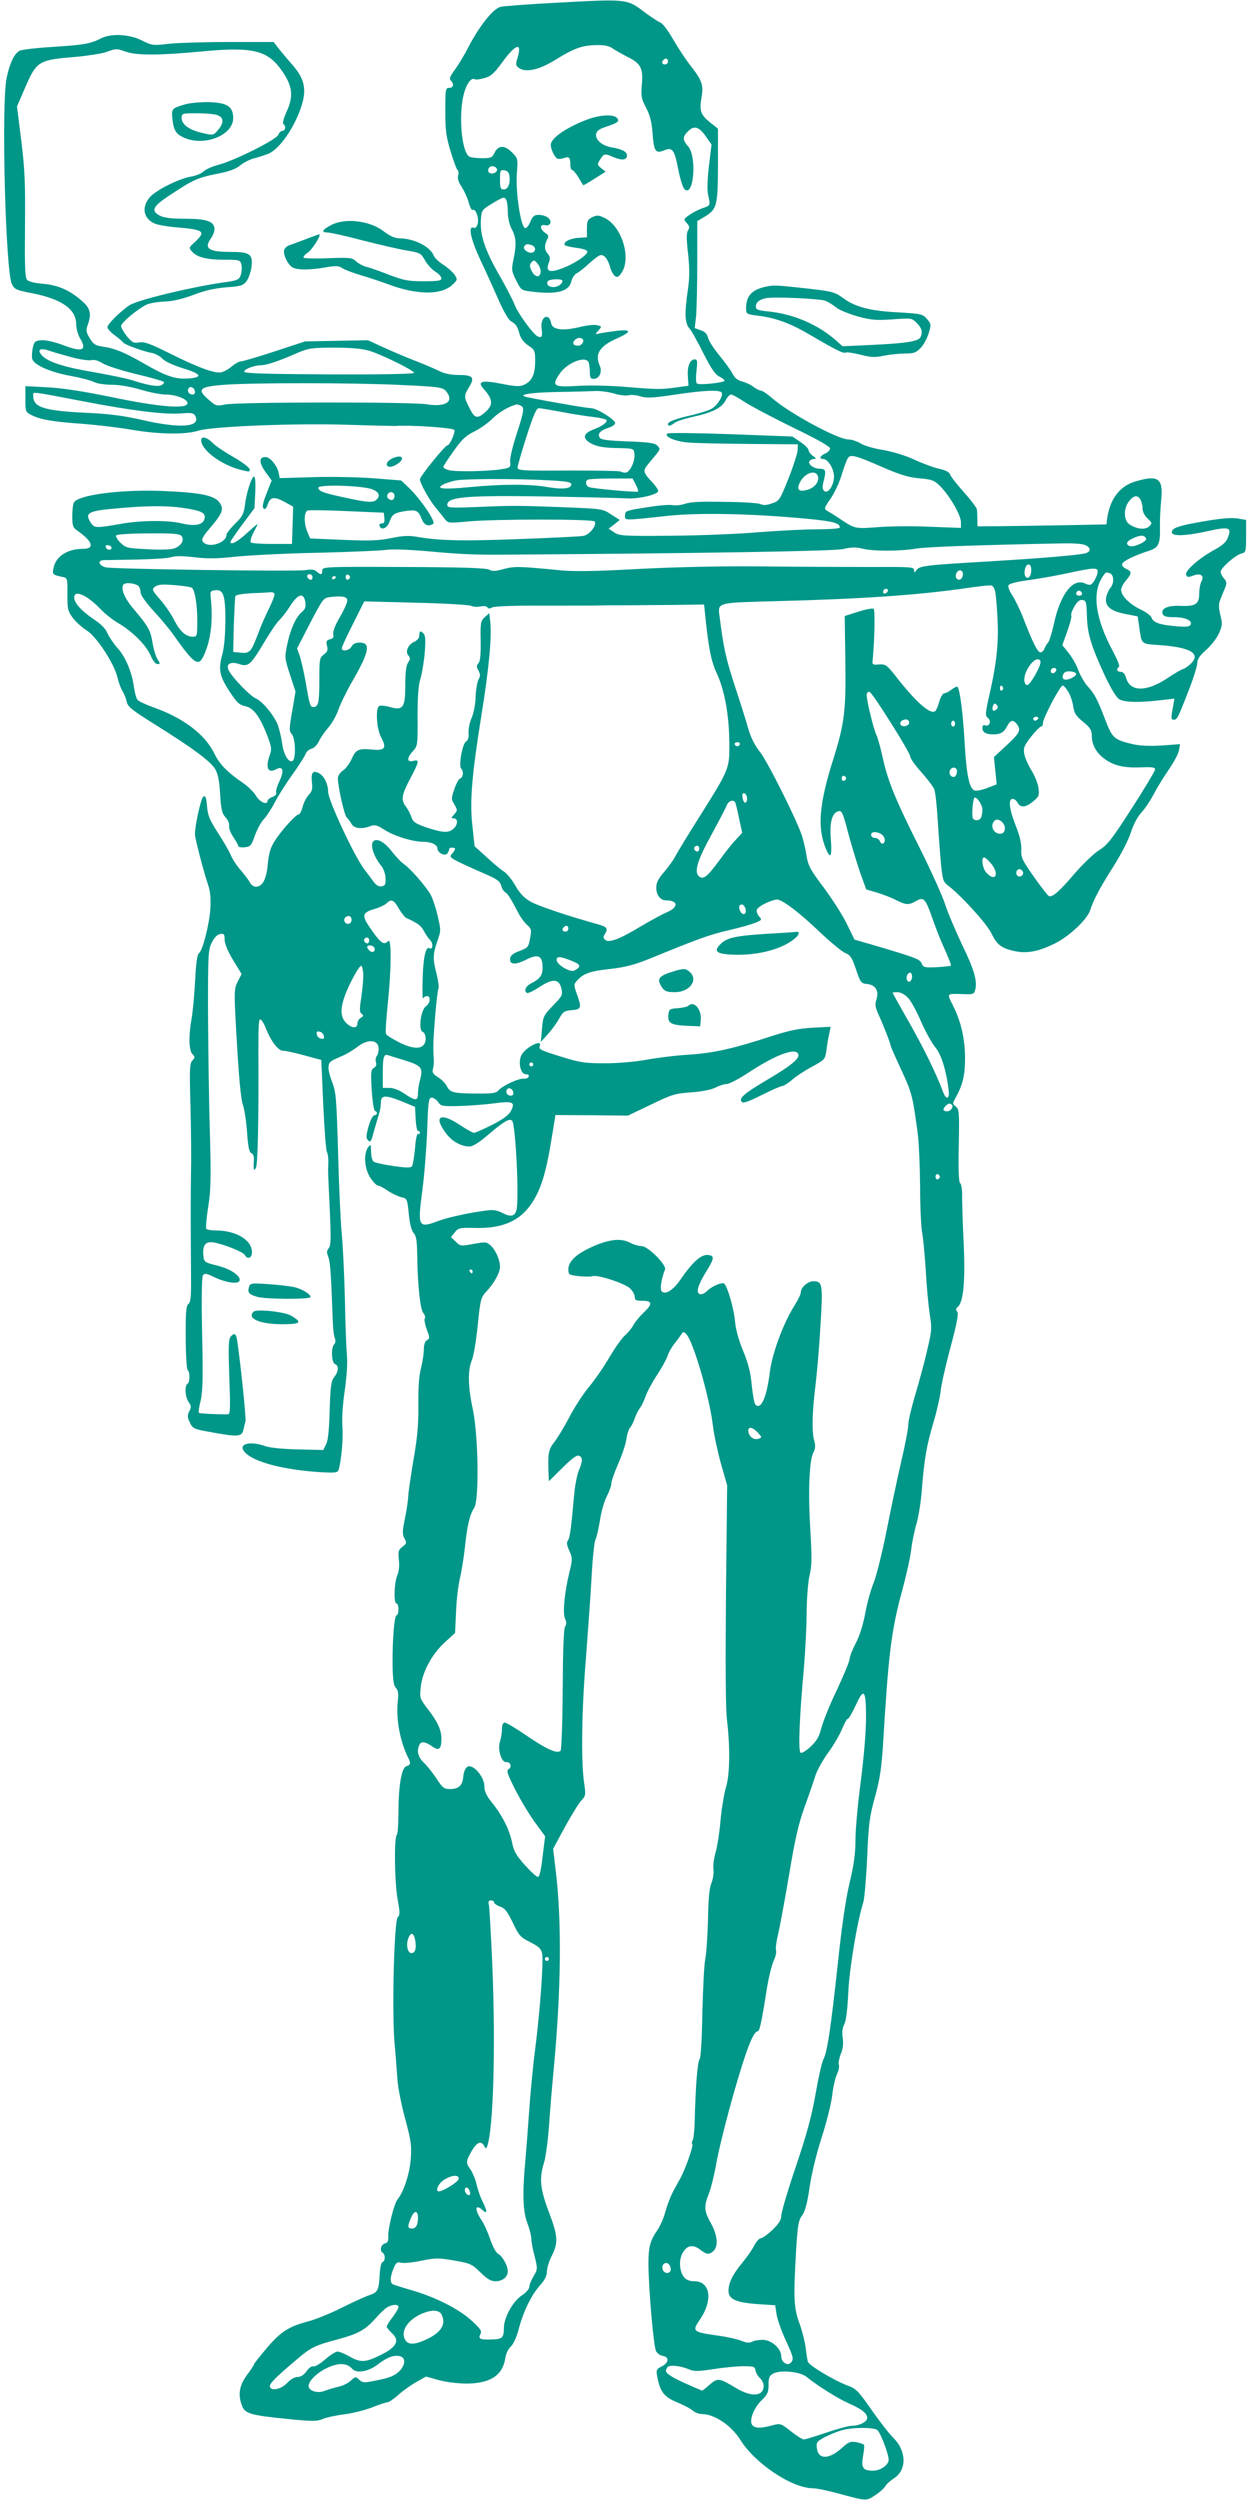 <?xml version="1.0" standalone="no"?>
<!DOCTYPE svg PUBLIC "-//W3C//DTD SVG 20010904//EN"
 "http://www.w3.org/TR/2001/REC-SVG-20010904/DTD/svg10.dtd">
<svg version="1.0" xmlns="http://www.w3.org/2000/svg"
 width="640pt" height="1280pt" viewBox="0 0 640 1280"
 preserveAspectRatio="xMidYMid meet">
<g transform="translate(0,1280) scale(0.1,-0.1)"
fill="#009688" stroke="none">
<path d="M2830 12785 c-129 -7 -249 -16 -267 -20 -38 -9 -109 -98 -167 -210
-19 -38 -50 -89 -68 -113 -24 -33 -29 -45 -20 -54 18 -18 14 -38 -8 -38 -19 0
-20 -7 -20 -117 0 -100 4 -132 27 -208 15 -49 31 -93 36 -96 5 -4 6 -16 3 -27
-5 -14 1 -34 18 -59 13 -21 30 -57 36 -81 6 -23 15 -40 20 -37 15 9 33 -41 26
-70 -5 -18 -12 -25 -21 -21 -30 11 -15 -58 34 -164 28 -58 69 -150 93 -204 24
-56 52 -104 63 -110 26 -15 33 -24 45 -66 6 -22 22 -44 45 -59 33 -22 35 -27
35 -80 0 -67 -16 -101 -54 -120 -24 -11 -41 -11 -118 4 -102 20 -127 13 -91
-27 50 -56 50 -85 -3 -127 -33 -26 -46 -20 -72 33 -27 53 -27 60 -1 103 31 50
21 63 -51 63 -40 0 -74 7 -98 19 -20 10 -77 35 -127 54 -49 19 -124 51 -165
70 l-76 35 -161 -3 -161 -3 -155 -51 c-86 -28 -163 -51 -172 -51 -10 0 -30
-11 -47 -25 -16 -14 -41 -28 -54 -31 -32 -8 -118 23 -268 98 -96 48 -126 59
-153 55 -28 -5 -36 -1 -63 31 -16 20 -30 44 -30 53 0 16 80 84 130 109 13 7
54 14 90 16 44 1 93 13 150 34 59 23 111 34 169 39 75 5 86 9 104 32 10 15 22
48 25 74 7 63 -9 75 -102 75 -119 0 -144 17 -105 71 11 16 19 39 17 51 -5 36
-44 48 -151 48 -68 0 -107 5 -127 15 -50 26 -39 48 53 108 115 76 138 87 238
107 63 12 97 25 119 43 17 15 50 31 73 37 23 6 54 16 69 22 65 25 153 161 180
276 15 68 0 118 -55 180 -23 26 -54 63 -69 82 l-27 35 -223 0 c-123 0 -262 -4
-311 -9 -84 -10 -89 -9 -141 17 -63 32 -157 37 -208 11 -54 -28 -88 -34 -246
-44 -83 -5 -161 -14 -172 -20 -27 -15 -49 -60 -66 -138 -28 -133 -6 -989 27
-1057 13 -26 23 -31 102 -46 153 -30 227 -82 227 -159 0 -21 9 -55 21 -74 36
-62 10 -71 -96 -30 -40 14 -83 24 -104 22 -31 -3 -36 -7 -43 -38 -4 -19 -6
-45 -3 -57 7 -31 92 -69 199 -88 49 -9 102 -23 117 -31 16 -8 56 -14 92 -14
39 0 96 -10 147 -25 46 -14 103 -25 127 -25 53 0 113 -23 113 -44 0 -32 -144
-20 -385 30 -150 31 -256 47 -332 51 l-113 6 0 -66 c0 -63 1 -67 29 -81 45
-24 108 -35 263 -46 78 -6 194 -20 256 -31 137 -23 271 -25 338 -4 71 22 500
39 769 30 121 -4 228 -6 238 -6 75 6 296 -9 303 -20 7 -11 -23 -79 -35 -79
-12 0 -141 -159 -141 -174 0 -19 46 -103 79 -143 17 -21 39 -48 48 -60 17 -22
21 -22 118 -13 138 13 642 13 650 0 12 -20 -28 -70 -60 -74 -16 -3 -164 -10
-327 -16 -289 -11 -402 -9 -520 11 -45 8 -76 6 -135 -6 -63 -13 -110 -15 -247
-9 l-168 7 -14 33 c-19 44 -18 103 1 110 8 3 99 2 202 -3 l188 -8 3 -27 c2
-21 -1 -28 -13 -28 -9 0 -15 -6 -12 -12 8 -26 40 -13 51 20 14 40 26 47 86 56
52 7 62 2 79 -41 13 -32 33 -41 59 -25 15 10 -63 125 -125 185 l-39 37 -139
11 c-77 6 -217 9 -311 6 l-172 -5 -5 27 c-8 37 -44 81 -68 81 -34 0 -33 -29 0
-76 l32 -44 -26 -66 c-19 -47 -23 -70 -16 -77 8 -8 14 -1 22 21 13 39 35 41
90 10 l40 -22 -3 -96 -3 -95 -102 0 c-56 0 -105 3 -109 8 -4 4 1 24 11 45 11
20 21 42 24 47 2 6 -21 -14 -52 -42 -49 -46 -87 -67 -87 -47 0 4 28 44 61 89
l62 83 4 81 c2 47 0 81 -6 81 -13 0 -40 -84 -47 -147 -6 -44 -13 -58 -50 -94
-24 -24 -44 -49 -44 -56 0 -43 -92 -72 -120 -38 -10 12 -5 24 33 69 67 78 75
100 50 134 -27 36 -96 50 -288 58 -211 9 -432 -19 -456 -58 -5 -7 -9 -39 -9
-70 0 -50 3 -59 26 -75 78 -54 91 -93 30 -93 -81 0 -140 -38 -152 -98 -7 -33
-5 -35 46 -46 25 -5 26 -7 25 -89 0 -77 2 -86 29 -122 16 -21 48 -49 70 -63
50 -31 140 -168 157 -239 6 -26 18 -59 27 -73 8 -13 18 -38 21 -54 5 -24 28
-43 144 -115 198 -124 288 -191 310 -231 13 -23 21 -63 24 -128 5 -79 10 -98
29 -118 12 -14 20 -33 17 -43 -2 -10 7 -35 21 -56 14 -21 26 -42 26 -47 0 -5
15 -8 33 -6 29 3 34 8 52 60 11 31 32 70 47 85 14 15 37 51 52 79 14 29 54 93
90 144 36 50 68 100 71 111 4 10 17 22 29 25 13 3 30 20 39 39 8 18 30 49 48
70 18 20 41 61 51 90 10 29 42 95 72 147 87 151 96 198 37 198 -20 0 -34 -7
-41 -20 -11 -21 -50 -28 -50 -9 0 7 26 63 58 126 l57 114 265 -7 c146 -3 273
-11 283 -16 10 -5 31 -7 47 -3 16 3 31 2 35 -4 4 -8 12 -8 25 -1 11 6 115 10
262 9 134 0 263 0 288 1 25 1 95 1 155 1 61 1 171 1 245 2 l135 2 7 -70 c17
-159 30 -223 58 -283 40 -86 63 -213 64 -352 1 -137 3 -133 -151 -379 -58 -91
-113 -182 -124 -203 -10 -20 -37 -57 -59 -83 -30 -34 -40 -55 -40 -80 0 -37
21 -65 50 -65 62 0 66 -34 6 -60 -24 -10 -86 -44 -137 -74 -107 -65 -163 -86
-182 -67 -9 9 -9 16 2 32 15 25 8 34 -39 47 -158 44 -309 95 -346 117 -31 18
-54 43 -75 80 -17 30 -43 62 -58 72 -16 10 -56 43 -89 74 l-62 56 -11 102
c-15 127 -3 265 47 576 37 228 53 398 44 473 l-5 43 -23 -21 c-21 -20 -23 -29
-21 -121 1 -68 -2 -104 -11 -114 -11 -13 -11 -20 0 -39 10 -19 10 -28 -1 -47
-6 -13 -13 -53 -14 -89 -1 -37 -10 -82 -20 -105 -10 -22 -17 -56 -16 -77 2
-24 -3 -39 -13 -45 -18 -10 -39 -123 -25 -138 14 -14 11 -45 -5 -51 -8 -3 -21
-28 -30 -55 -16 -46 -16 -52 1 -79 16 -28 16 -30 -2 -50 -16 -18 -16 -20 -2
-20 23 0 22 -33 -1 -53 -25 -23 -55 -21 -137 6 -58 20 -70 28 -78 53 -6 16
-18 40 -28 53 -27 34 -24 59 21 144 47 89 49 100 15 91 -33 -8 -33 16 0 51 23
26 24 31 23 174 0 108 4 161 15 197 8 27 18 88 22 135 5 70 3 88 -10 99 -15
12 -17 10 -19 -20 -1 -8 -11 -19 -23 -25 -33 -14 -49 -50 -33 -70 12 -14 11
-20 -1 -38 -10 -15 -14 -51 -14 -114 0 -117 -11 -132 -79 -113 -24 7 -49 9
-55 5 -19 -11 -13 -117 10 -159 30 -56 20 -70 -43 -64 -72 7 -86 1 -107 -47
-11 -24 -31 -51 -45 -60 -15 -10 -26 -27 -26 -39 0 -43 33 -191 45 -201 6 -5
17 -20 24 -32 13 -25 51 -30 97 -13 22 9 34 6 73 -19 50 -32 144 -61 199 -61
40 0 72 -15 72 -35 0 -22 40 -41 51 -24 5 8 9 17 9 22 0 9 30 10 30 0 0 -3 -7
-15 -16 -25 -18 -19 -17 -20 193 -113 38 -17 54 -30 59 -49 3 -15 13 -30 20
-34 14 -8 29 -32 71 -112 10 -19 29 -44 42 -56 22 -19 23 -25 15 -68 -8 -46
-12 -49 -54 -65 -31 -11 -46 -23 -48 -37 -5 -33 24 -36 79 -9 63 33 86 23 87
-35 1 -43 -12 -61 -59 -85 -28 -15 -38 -38 -21 -49 5 -3 33 10 63 30 69 45
101 43 113 -6 8 -34 6 -38 -43 -89 -48 -50 -51 -56 -56 -119 l-6 -67 36 40
c20 22 46 58 58 80 20 36 27 40 65 43 49 4 51 12 25 84 -16 46 -16 48 3 69 32
35 66 47 169 58 76 9 123 21 200 52 249 102 306 123 405 146 57 13 120 31 139
39 32 13 33 15 17 33 -9 10 -14 25 -11 33 8 21 91 59 112 51 38 -14 110 -70
207 -162 56 -53 116 -103 133 -110 27 -11 35 -23 56 -85 22 -66 26 -71 55 -74
44 -4 63 -34 50 -77 -9 -27 -7 -41 9 -77 27 -59 63 -152 63 -162 0 -4 25 -60
55 -125 54 -116 58 -130 85 -334 5 -43 10 -162 11 -265 0 -103 5 -209 11 -237
5 -27 13 -113 18 -190 4 -77 13 -176 20 -221 12 -76 11 -87 -14 -192 -14 -61
-42 -164 -61 -227 -19 -64 -35 -132 -35 -152 0 -19 -16 -103 -36 -187 -19 -83
-53 -243 -75 -355 -23 -114 -52 -231 -66 -265 -14 -34 -34 -104 -43 -157 -12
-61 -29 -116 -49 -153 -17 -33 -31 -68 -31 -80 0 -11 -29 -81 -64 -156 -36
-74 -71 -162 -80 -195 -12 -47 -24 -68 -56 -98 -22 -21 -45 -35 -51 -31 -13 8
-6 183 17 434 7 85 14 214 14 285 1 76 7 155 15 189 12 49 12 90 4 230 -12
192 -6 355 15 398 11 20 12 37 5 61 -13 46 -11 145 6 281 8 65 20 205 26 312
13 210 10 224 -37 224 -28 0 -64 -32 -64 -57 0 -9 -13 -37 -29 -62 -60 -94
-118 -250 -130 -350 -16 -127 -45 -191 -73 -163 -6 6 -14 51 -19 99 -6 66 -17
110 -44 176 -22 52 -38 112 -41 145 -6 75 -44 202 -60 202 -23 0 -63 -19 -84
-40 -12 -12 -28 -19 -37 -16 -21 8 -10 46 33 116 37 59 41 76 22 82 -40 14
-85 -23 -155 -125 -36 -52 -76 -78 -95 -59 -10 10 -3 61 17 113 8 23 -88 119
-120 119 -14 0 -40 7 -58 17 -47 24 -103 19 -187 -17 -87 -38 -130 -77 -130
-119 0 -27 3 -29 54 -35 30 -3 61 -3 70 0 24 9 163 -36 191 -62 14 -13 25 -32
25 -44 0 -17 6 -20 40 -20 51 0 52 -17 4 -62 -19 -18 -42 -46 -51 -62 -8 -16
-27 -39 -42 -52 -15 -12 -51 -63 -80 -112 -29 -50 -77 -119 -107 -155 -29 -35
-74 -104 -99 -153 -26 -49 -60 -106 -76 -126 -30 -38 -34 -57 -31 -148 l2 -54
69 68 c47 47 74 67 85 63 20 -8 20 -28 0 -75 -9 -20 -21 -80 -25 -132 -15
-167 -21 -215 -32 -228 -7 -9 -5 -24 8 -52 16 -36 17 -43 1 -107 -26 -108 -36
-212 -23 -240 8 -17 8 -29 0 -42 -7 -10 -11 -126 -12 -321 -1 -170 -6 -309
-11 -314 -17 -17 -72 8 -173 77 -54 37 -104 67 -112 67 -10 0 -15 -11 -15 -34
0 -18 -5 -46 -10 -63 -14 -38 8 -109 32 -105 21 3 31 -25 12 -36 -12 -7 -7
-23 31 -99 25 -50 70 -126 100 -168 l56 -77 -13 -104 c-8 -70 -16 -104 -24
-104 -7 0 -37 28 -67 61 -44 50 -57 72 -65 115 -14 66 -48 135 -101 202 -31
38 -41 60 -41 87 0 48 -59 116 -87 99 -11 -7 -19 -26 -21 -50 -4 -46 -23 -64
-69 -64 -29 0 -37 6 -67 52 -19 29 -48 66 -65 82 -30 29 -38 57 -25 90 8 22
30 20 66 -5 35 -26 48 -15 48 39 0 44 -19 86 -70 152 -40 53 -42 57 -36 109 7
79 56 169 121 230 l55 50 5 108 c2 59 11 135 19 168 8 33 20 105 26 160 12
116 25 170 48 205 26 39 21 372 -7 504 -25 115 -27 200 -5 252 9 21 22 101 30
178 13 131 16 142 42 171 42 44 72 99 72 129 0 36 -23 87 -49 110 -20 18 -26
18 -88 7 -65 -12 -67 -11 -90 12 l-24 23 20 25 c18 22 25 24 103 22 143 -4
234 37 295 133 43 67 69 152 95 311 l22 134 185 -1 186 -2 117 56 c107 52 123
57 205 63 55 4 102 13 125 24 21 11 47 19 60 19 12 0 63 27 113 60 137 90 239
128 252 93 9 -22 -37 -60 -163 -134 -113 -67 -144 -93 -126 -111 8 -8 35 2
103 36 50 25 98 46 105 46 7 0 29 14 48 30 19 17 65 48 103 68 66 36 68 39 74
82 3 25 9 63 14 84 l8 39 -94 -5 c-71 -4 -122 -15 -208 -43 -200 -65 -299 -87
-426 -95 -66 -4 -163 -16 -215 -26 -55 -10 -144 -18 -210 -18 -102 0 -127 3
-218 31 -119 37 -125 40 -118 59 14 37 -78 -11 -95 -50 -17 -37 -3 -96 22 -96
12 0 19 -5 16 -12 -2 -7 -14 -12 -26 -11 -25 3 -111 -37 -130 -61 -11 -13 -34
-16 -115 -15 -115 1 -132 5 -149 39 -7 14 -27 34 -45 45 -24 15 -30 25 -26 40
4 11 6 32 5 48 -4 72 -3 101 7 225 6 73 14 137 17 142 3 6 -1 37 -9 71 -21 79
-20 103 3 170 19 53 19 57 2 129 -9 41 -26 90 -36 109 -26 45 -101 131 -136
156 -16 11 -44 41 -64 67 -38 50 -81 71 -96 47 -13 -21 6 -76 42 -121 13 -15
22 -42 23 -65 1 -32 -2 -38 -21 -41 -14 -2 -28 6 -40 23 -10 14 -31 42 -47 63
-51 66 -186 355 -186 398 0 38 -20 81 -45 94 -33 18 -43 6 -38 -44 4 -35 1
-48 -15 -64 -12 -12 -26 -39 -32 -61 -6 -23 -15 -41 -21 -41 -14 0 -84 -77
-120 -132 -24 -37 -32 -63 -38 -122 -7 -79 -27 -116 -62 -116 -10 0 -24 10
-30 23 -7 12 -27 39 -46 61 -19 21 -42 55 -50 75 -8 20 -38 72 -66 115 -43 67
-53 89 -57 138 -4 46 -8 56 -19 49 -12 -8 -42 -142 -43 -191 -1 -18 45 -195
68 -262 11 -33 14 -71 11 -120 -5 -81 -40 -218 -59 -229 -8 -5 -15 -54 -19
-141 -4 -73 -12 -160 -18 -193 -16 -88 -14 -163 4 -182 14 -14 14 -17 0 -33
-14 -15 -15 -44 -10 -226 3 -115 5 -267 3 -339 -2 -129 -2 -263 0 -530 1 -112
-1 -142 -13 -151 -12 -9 -15 -42 -14 -172 0 -89 5 -164 10 -167 12 -8 12 -62
-1 -70 -16 -10 -12 -68 6 -94 14 -19 14 -27 3 -47 -10 -20 -10 -30 3 -57 15
-32 20 -34 110 -50 136 -25 156 -23 164 11 3 15 8 35 11 45 4 14 -26 305 -43
415 -5 35 -15 40 -34 17 -10 -12 -11 -59 -6 -205 6 -155 5 -190 -6 -191 -33
-2 -143 3 -149 7 -4 2 0 30 8 61 11 46 13 115 8 343 -4 182 -2 290 4 300 9 12
16 11 56 -8 57 -28 120 -38 130 -22 14 23 -40 62 -112 80 -62 15 -68 19 -71
44 -6 53 5 76 38 76 39 0 162 -47 173 -65 14 -26 37 -17 37 14 0 62 -81 111
-186 111 -24 0 -45 4 -48 9 -3 5 1 55 10 112 14 88 15 150 8 404 -5 165 -8
437 -9 605 0 285 1 308 20 345 13 26 28 41 43 43 19 3 22 -1 22 -29 0 -20 16
-59 43 -104 l44 -72 -20 -39 c-19 -38 -20 -43 -4 -314 10 -180 21 -289 30
-315 8 -22 18 -86 22 -142 5 -75 11 -103 22 -107 9 -4 14 -17 13 -33 -1 -16
-2 -35 -1 -43 1 -13 2 -13 11 0 10 14 15 247 13 603 0 134 2 165 12 157 7 -6
19 -25 25 -43 28 -69 64 -117 90 -117 14 0 63 -11 110 -24 l85 -23 10 -229 c6
-126 14 -235 19 -243 5 -8 8 -34 7 -58 -2 -50 -2 -31 8 -248 6 -138 5 -173 -6
-186 -11 -13 -11 -22 -2 -45 10 -26 14 -87 23 -334 1 -36 6 -73 11 -83 4 -11
3 -23 -4 -30 -17 -17 -14 -94 4 -101 21 -8 19 -38 -4 -67 -16 -21 -19 -46 -23
-169 -3 -100 -8 -154 -18 -174 l-15 -30 -128 3 c-80 2 -144 8 -169 17 -92 32
-152 5 -92 -43 56 -44 194 -78 365 -90 89 -5 97 -4 103 13 14 46 24 162 19
219 -3 37 1 111 12 185 11 76 15 146 11 184 -3 34 -8 160 -10 281 -3 121 -10
272 -16 335 -6 63 -15 252 -19 420 -8 278 -11 310 -30 359 -12 30 -21 65 -19
79 3 26 6 28 73 57 21 9 56 30 76 46 50 39 102 37 107 -4 2 -16 -2 -34 -8 -42
-6 -8 -9 -23 -5 -34 4 -13 0 -23 -11 -29 -15 -8 -16 -22 -11 -113 4 -57 11
-105 17 -107 15 -5 12 -22 -3 -22 -8 0 -20 -24 -30 -57 -13 -49 -14 -60 -2
-72 12 -12 16 -5 29 45 9 32 21 73 26 90 6 17 10 43 10 58 0 39 21 41 102 9
l73 -30 3 -61 c2 -34 7 -62 12 -62 6 0 10 -5 10 -11 0 -5 -4 -8 -9 -4 -6 3
-13 -29 -16 -74 -4 -43 -11 -84 -15 -91 -6 -10 -26 -10 -96 0 -49 7 -95 17
-102 23 -6 5 -12 28 -12 51 -1 38 -2 40 -15 22 -25 -33 -19 -110 11 -156 15
-22 32 -40 39 -40 7 0 30 -12 51 -27 21 -14 53 -29 69 -33 29 -6 30 -7 38 -85
5 -52 14 -86 25 -98 13 -15 17 -39 18 -111 2 -151 15 -279 31 -298 8 -9 12
-22 8 -28 -4 -6 1 -32 10 -57 16 -42 16 -46 1 -55 -10 -6 -16 -22 -16 -48 0
-21 -7 -65 -15 -97 -10 -38 -14 -102 -13 -188 1 -99 -5 -167 -26 -285 -14 -85
-26 -167 -26 -182 0 -15 -7 -64 -16 -109 -14 -68 -15 -84 -3 -106 12 -22 11
-26 -10 -42 -21 -16 -23 -24 -19 -66 4 -30 1 -60 -8 -81 -16 -38 -19 -144 -4
-144 6 0 10 -13 10 -30 0 -16 -4 -30 -9 -30 -12 0 -22 -125 -21 -250 1 -80 5
-109 17 -122 12 -13 14 -30 10 -65 -11 -93 11 -209 54 -295 13 -26 11 -35 -10
-41 -25 -6 -41 -100 -41 -240 0 -58 -4 -108 -8 -111 -15 -9 -12 -247 4 -331
12 -68 12 -81 1 -90 -19 -14 -31 -482 -17 -645 6 -63 12 -149 15 -190 3 -41
21 -131 40 -200 30 -112 33 -134 28 -205 -6 -76 -36 -167 -67 -205 -18 -21
-49 -146 -48 -188 1 -26 -3 -35 -18 -39 -21 -6 -27 -37 -10 -48 14 -9 13 -42
-2 -47 -6 -2 -12 -29 -14 -62 -4 -81 -10 -93 -52 -107 -20 -6 -85 -36 -143
-65 -58 -29 -135 -60 -169 -69 -100 -26 -143 -53 -214 -137 -36 -43 -66 -80
-66 -84 0 -3 -16 -29 -37 -56 -39 -54 -46 -102 -22 -160 15 -36 48 -45 231
-63 127 -13 151 -13 181 0 19 8 70 19 113 24 43 6 107 22 141 36 35 14 69 25
76 25 7 0 31 16 53 35 21 20 63 50 92 67 l53 30 62 -17 c35 -11 96 -18 142
-19 124 0 188 41 202 129 3 23 15 49 28 60 13 12 29 47 40 87 23 90 65 177
109 226 25 28 36 49 36 71 0 17 11 54 25 81 34 67 32 102 -15 225 -44 116 -50
171 -25 251 9 27 20 112 26 189 5 77 16 208 24 291 38 402 42 759 10 1019
l-13 109 60 111 c33 60 71 122 84 136 23 24 24 28 14 95 -15 109 -12 368 10
634 10 135 24 322 29 417 5 94 14 180 20 191 6 11 16 56 23 99 6 43 22 98 35
122 12 24 23 53 23 65 0 12 16 57 35 101 20 44 38 100 42 125 3 25 12 52 19
61 8 8 19 31 25 50 7 19 18 41 25 49 7 9 21 36 29 60 9 25 35 74 59 110 24 36
48 80 54 98 6 19 22 46 34 61 13 16 28 37 35 47 10 17 13 17 26 4 36 -35 120
-324 137 -469 5 -45 24 -132 41 -194 l32 -112 -6 -555 c-3 -364 -2 -586 5
-645 17 -141 15 -282 -5 -345 -9 -30 -22 -107 -28 -170 -5 -63 -17 -138 -26
-167 -8 -29 -13 -67 -10 -85 2 -18 -2 -48 -10 -68 -11 -25 -16 -79 -18 -185
-2 -82 -8 -175 -14 -205 -6 -30 -12 -155 -15 -278 -2 -133 -8 -227 -14 -235
-11 -12 -21 -146 -25 -312 -1 -49 -6 -96 -10 -102 -5 -7 -6 -17 -2 -22 5 -10
-35 -124 -60 -171 -8 -14 -25 -45 -39 -71 -13 -25 -31 -71 -39 -103 -9 -32
-27 -74 -41 -94 -38 -56 -46 -86 -46 -175 1 -127 26 -421 39 -445 6 -11 21
-22 33 -24 35 -5 34 -34 -2 -53 -30 -15 -31 -19 -25 -53 14 -77 35 -105 102
-132 34 -14 70 -33 81 -43 10 -9 31 -17 46 -17 63 0 150 -58 195 -130 76 -123
266 -250 374 -250 18 0 75 -12 127 -26 146 -40 146 -40 190 -10 22 14 46 35
53 47 6 11 27 29 44 40 67 42 65 141 -4 208 -21 21 -71 85 -111 143 -66 94
-78 108 -120 123 -70 26 -200 104 -206 123 -2 9 -8 42 -11 72 -4 30 -18 87
-32 125 -29 79 -31 128 -17 372 8 131 12 155 31 180 15 21 26 62 38 143 9 65
35 173 61 253 25 77 50 176 55 220 5 44 17 93 25 109 8 16 12 37 9 47 -3 10 2
35 10 55 11 26 14 51 10 81 -5 29 -2 52 8 71 9 19 16 74 20 159 5 121 45 363
77 465 6 19 15 123 20 230 7 173 12 208 40 310 25 90 33 147 41 265 28 471 42
585 99 795 22 80 42 174 46 210 4 36 16 94 27 130 10 36 23 115 27 175 12 153
24 224 59 341 17 56 33 128 37 160 3 33 26 135 51 227 33 125 42 171 34 181
-8 10 -8 16 3 25 29 24 39 135 30 325 -5 100 -8 208 -8 241 1 33 -4 63 -10 67
-7 5 -10 68 -7 193 3 172 2 187 -16 200 -17 14 -17 15 1 47 35 63 47 113 47
199 0 99 -20 188 -62 271 -32 64 -34 61 52 58 51 -2 57 0 62 22 12 44 -5 104
-68 233 -34 72 -73 164 -86 205 -13 41 -72 172 -131 290 -125 249 -162 340
-189 463 -11 50 -25 99 -30 110 -16 29 -57 200 -51 215 2 7 9 11 14 10 16 -6
208 -311 208 -330 0 -10 25 -46 56 -80 31 -35 61 -74 67 -88 6 -14 14 -86 18
-160 5 -74 12 -175 17 -224 8 -81 11 -91 36 -110 67 -51 197 -194 221 -243 30
-61 51 -78 121 -93 61 -13 121 -2 202 38 75 36 167 123 183 170 18 56 50 116
123 231 37 59 75 133 86 169 13 40 33 79 55 103 19 21 46 62 61 91 15 29 49
85 75 123 27 39 52 85 55 102 l6 33 -94 -7 c-63 -4 -113 -1 -149 7 -94 22
-104 31 -139 122 -42 110 -57 137 -90 173 -16 17 -37 53 -48 81 -10 29 -33 69
-51 91 l-32 40 26 72 c14 39 23 75 20 80 -3 5 4 26 16 46 15 26 27 35 42 33
18 -3 20 -11 22 -83 3 -92 21 -151 93 -307 33 -69 59 -111 74 -119 28 -15 95
-17 202 -5 l79 9 -6 -34 c-12 -65 -12 -74 2 -74 18 0 21 6 76 147 25 64 45
128 45 143 0 20 13 39 46 68 26 23 55 61 66 86 17 40 17 50 6 93 -9 38 -9 55
0 78 7 17 17 43 24 59 10 25 9 33 -5 49 -9 10 -17 26 -17 35 0 19 76 86 107
93 22 6 23 11 23 89 l0 83 -35 6 c-38 8 -101 2 -220 -20 -97 -18 -125 -29
-125 -49 0 -22 69 -20 186 6 108 24 122 19 100 -35 -8 -22 -29 -40 -68 -61
-79 -43 -153 -108 -145 -128 5 -13 11 -14 36 -4 39 14 59 0 42 -31 -6 -11 -11
-38 -11 -60 0 -55 -18 -67 -94 -64 -67 3 -104 -13 -93 -42 5 -12 19 -16 60
-16 57 0 95 -18 82 -40 -6 -9 -26 -11 -76 -6 -83 7 -115 19 -123 44 -4 10 -29
29 -57 42 -55 26 -99 70 -99 100 0 10 11 32 25 48 31 37 31 46 0 60 -15 7 -22
17 -19 26 5 14 65 43 137 66 48 15 58 35 56 117 -1 37 2 100 6 139 12 115 -13
134 -132 99 -81 -24 -132 -92 -145 -195 l-3 -25 -205 -4 c-113 -2 -261 -4
-330 -5 l-125 -1 -1 35 c0 19 -1 42 -2 51 -1 9 -31 49 -67 89 -35 39 -67 80
-70 90 -4 12 -22 22 -53 29 -26 5 -83 26 -127 46 -49 23 -113 42 -163 51 -46
7 -98 22 -116 34 -19 11 -46 20 -62 20 -54 0 -300 133 -389 210 -25 22 -52 40
-59 40 -7 0 -24 9 -38 19 -13 11 -40 23 -59 28 -23 6 -38 19 -48 39 -8 16 -38
58 -67 93 -29 35 -56 77 -59 92 -4 19 -16 31 -37 38 l-31 11 7 61 c3 34 6 158
6 274 l0 213 34 20 c67 40 71 54 72 265 l0 188 -39 31 c-50 40 -57 61 -45 130
11 64 2 88 -62 169 -20 26 -58 83 -84 128 -25 44 -54 82 -64 85 -10 4 -43 25
-73 47 -102 77 -86 75 -479 54z m308 -234 c15 -10 51 -30 80 -45 64 -32 76
-58 68 -143 -5 -55 -2 -69 22 -115 20 -38 29 -73 33 -130 7 -93 15 -106 59
-88 43 18 53 4 73 -99 9 -46 23 -91 31 -99 48 -48 66 169 18 220 -28 31 -28
49 2 77 31 30 56 22 91 -29 l28 -40 -13 -108 c-8 -67 -10 -123 -5 -147 13 -58
13 -57 -28 -71 -21 -7 -51 -23 -68 -35 -29 -20 -30 -22 -13 -41 14 -15 16 -23
7 -37 -9 -14 -9 -44 0 -120 8 -77 8 -121 -1 -184 -18 -121 -16 -171 8 -199 11
-12 43 -70 72 -128 39 -77 60 -108 81 -118 15 -7 27 -17 27 -21 0 -10 -127
-24 -141 -15 -6 3 -7 29 -3 65 6 50 4 59 -9 59 -25 0 -39 -37 -35 -88 l3 -47
-65 -9 c-79 -11 -98 -10 -270 4 -74 6 -181 8 -237 4 -120 -7 -130 0 -88 62 39
58 135 95 149 58 3 -9 6 -31 6 -50 0 -27 4 -34 20 -34 28 0 45 36 31 67 -27
59 -2 100 85 139 77 34 80 48 8 41 -32 -4 -72 -10 -89 -13 -30 -7 -30 -7 -11
14 18 21 18 21 -7 27 -14 4 -57 -1 -96 -11 -82 -19 -133 -12 -139 21 -11 58
-57 33 -49 -26 5 -42 2 -50 -19 -42 -22 8 -104 121 -119 163 -8 21 -43 89 -79
152 -73 127 -98 203 -94 279 3 51 5 54 48 81 66 40 71 42 81 27 5 -8 9 -37 9
-64 0 -31 8 -65 20 -88 23 -42 25 -78 9 -156 -11 -52 -10 -59 14 -107 25 -50
27 -51 79 -57 129 -16 191 0 203 52 4 17 16 36 28 42 12 6 40 28 62 49 22 20
48 40 57 43 20 7 42 -21 53 -65 4 -15 14 -33 22 -40 12 -10 18 -8 33 12 55 74
5 242 -86 285 -29 14 -38 14 -62 3 -23 -12 -27 -19 -27 -58 l0 -45 -47 -3
c-42 -3 -79 -24 -65 -38 3 -3 29 -9 58 -13 29 -3 54 -11 56 -18 6 -16 -71 -67
-134 -89 -62 -22 -80 -13 -63 31 8 22 7 31 -5 45 -18 20 -19 44 -4 73 10 18 8
23 -10 35 -28 19 -28 46 0 39 28 -7 38 22 14 39 -10 8 -31 14 -47 14 -22 0
-31 -7 -43 -36 -8 -20 -20 -34 -27 -32 -22 8 -48 182 -42 275 6 82 6 82 -25
113 -37 38 -70 37 -89 -2 -12 -25 -18 -28 -65 -28 -29 0 -58 4 -65 9 -39 24
-55 216 -27 321 14 53 39 85 56 74 5 -3 27 0 49 6 33 9 49 23 90 79 69 95 104
108 81 29 -12 -38 -11 -43 6 -56 34 -25 104 -10 187 42 95 59 137 74 209 75
42 1 66 -4 85 -18z m-2493 -16 c53 -19 171 -19 382 1 272 26 346 8 423 -108
49 -74 53 -125 15 -205 -13 -30 -20 -55 -14 -58 14 -9 11 -35 -5 -35 -8 0 -17
-9 -21 -20 -8 -24 -223 -132 -307 -154 -31 -8 -65 -23 -76 -34 -10 -10 -39
-22 -63 -26 -62 -10 -182 -70 -213 -107 -43 -51 -31 -110 27 -134 18 -7 68
-16 112 -19 140 -12 151 -21 93 -75 -32 -29 -32 -30 -14 -50 26 -29 77 -41
168 -41 74 0 78 -1 84 -25 3 -13 2 -37 -3 -52 -9 -26 -15 -29 -96 -40 -169
-25 -437 -90 -476 -117 -51 -36 -111 -96 -111 -112 0 -7 17 -26 38 -41 20 -15
40 -32 43 -37 8 -11 105 -46 146 -53 17 -3 42 -16 54 -29 14 -15 55 -34 107
-50 95 -29 103 -47 22 -52 -65 -4 -115 14 -225 78 -96 55 -145 76 -208 85 -39
6 -49 12 -68 44 -18 30 -20 41 -10 67 20 55 14 84 -25 119 -61 56 -126 86
-204 92 -44 4 -75 11 -82 21 -10 12 -12 78 -10 276 2 220 -1 288 -19 436 l-22
175 38 88 c63 146 69 150 266 166 63 6 132 17 154 25 50 18 51 18 100 1z
m2775 -50 c0 -8 -7 -15 -15 -15 -16 0 -20 12 -8 23 11 12 23 8 23 -8z m-875
-555 c0 -8 -10 -16 -22 -18 -22 -3 -32 16 -16 32 12 11 38 2 38 -14z m63 -29
c6 -39 -7 -71 -28 -71 -17 0 -20 7 -20 51 0 47 2 50 23 47 14 -2 23 -11 25
-27z m116 -357 c20 -8 21 -30 2 -37 -19 -7 -51 17 -42 31 8 13 17 15 40 6z
m44 -138 c-4 -30 -30 -26 -46 7 -11 23 -11 31 -1 44 12 13 15 13 32 -8 10 -12
17 -32 15 -43z m112 -44 c0 -15 -24 -32 -46 -32 -25 0 -39 14 -29 30 7 12 75
14 75 2z m103 -298 c10 -11 -5 -34 -22 -34 -25 0 -33 11 -20 27 12 14 31 17
42 7z m-2613 -94 c42 -11 85 -17 97 -14 14 4 36 -2 58 -16 19 -12 96 -37 171
-55 75 -18 139 -36 142 -40 4 -3 0 -10 -8 -15 -18 -12 -65 -5 -146 21 -33 11
-126 30 -207 44 -149 25 -232 52 -262 85 -27 30 -10 41 38 24 23 -8 76 -23
117 -34z m1521 34 c65 -20 229 -101 229 -113 0 -6 -174 -9 -435 -8 -321 2
-435 5 -435 14 0 13 52 33 89 33 28 1 88 21 186 64 54 23 73 26 186 26 87 0
142 -5 180 -16z m159 -175 c198 -9 216 -12 233 -31 45 -53 1 -84 -98 -68 -80
13 -974 12 -1033 -1 -40 -9 -47 -7 -75 17 -71 59 -61 73 59 83 135 12 671 12
914 0z m-1052 -32 c2 -10 -3 -17 -12 -17 -18 0 -29 16 -21 31 9 14 29 6 33
-14z m2146 -12 c27 -8 60 -12 73 -9 14 4 41 1 61 -5 31 -10 61 -9 175 8 151
23 232 26 242 11 10 -16 -24 -69 -54 -84 -15 -8 -59 -22 -97 -31 -82 -18 -124
-34 -124 -46 0 -13 12 -11 34 6 10 8 53 22 95 31 97 21 147 46 166 84 9 17 21
30 28 30 7 0 36 -16 66 -36 30 -20 141 -79 247 -131 123 -59 194 -99 194 -109
0 -8 -11 -20 -25 -26 -27 -12 -33 -28 -11 -28 25 0 56 -50 56 -90 0 -46 -32
-92 -51 -73 -9 9 -9 22 -1 54 13 50 9 59 -22 59 -29 0 -61 24 -52 38 4 7 15
12 24 12 13 0 12 3 -6 16 -12 8 -22 22 -22 29 0 8 -19 27 -42 42 l-41 28 -316
12 c-174 6 -320 8 -325 3 -16 -16 43 -41 111 -46 37 -3 178 -6 313 -7 l245 -2
-1 -30 c-1 -16 -22 -82 -47 -145 -44 -110 -47 -115 -84 -127 -26 -10 -45 -11
-59 -4 -12 5 -79 10 -150 11 -172 3 -203 1 -242 -11 -19 -6 -46 -8 -60 -5 -15
3 -75 -2 -134 -12 -103 -16 -108 -18 -108 -41 0 -27 -13 -27 230 -1 143 14
379 11 622 -9 205 -17 248 -26 248 -52 0 -5 -51 -9 -114 -9 -63 0 -199 -7
-303 -15 -103 -9 -305 -17 -448 -18 -241 -2 -263 -1 -290 17 l-29 19 29 22 28
23 -44 28 c-43 29 -47 29 -244 37 -241 9 -260 9 -447 1 -129 -5 -148 -4 -148
10 0 47 109 53 715 40 99 -2 196 -5 215 -6 56 -2 150 21 150 38 0 8 -16 30
-35 50 -19 19 -35 41 -35 50 0 16 1 17 51 77 30 36 31 39 15 55 -13 14 -43 18
-152 22 -104 4 -137 8 -144 20 -12 19 3 36 46 50 19 6 34 17 34 23 -1 19 -94
77 -123 77 -21 0 -218 34 -326 56 -59 12 6 24 149 27 85 1 175 4 200 5 25 1
67 -5 94 -13z m-2722 -39 c254 -49 419 -69 500 -63 59 5 69 3 78 -13 30 -57
-77 -65 -269 -21 -90 21 -165 31 -261 36 -244 11 -300 27 -300 89 0 22 -21 24
252 -28z m2242 -22 c22 -9 21 -23 -19 -147 -20 -60 -35 -123 -33 -140 3 -30 1
-32 -42 -39 -61 -11 -239 -15 -272 -5 -16 4 -28 11 -28 16 0 5 24 42 53 82 41
59 63 79 104 99 29 14 72 44 96 68 35 34 80 60 124 72 1 0 8 -3 17 -6z m211
-33 c55 -11 128 -22 163 -26 34 -4 64 -11 67 -15 7 -11 -22 -33 -69 -50 -54
-21 -55 -48 -3 -74 28 -13 64 -19 125 -20 86 -2 87 -2 90 -28 5 -39 -23 -98
-46 -98 -10 0 -21 3 -25 6 -3 3 -123 5 -266 5 -236 -2 -261 0 -261 15 0 9 21
81 46 160 35 108 50 144 63 144 9 0 61 -9 116 -19z m1644 -283 c87 -38 131
-52 188 -57 66 -6 77 -10 108 -42 48 -48 105 -147 105 -182 l0 -30 -157 6
c-87 4 -207 3 -268 -2 -118 -9 -117 -9 -197 44 -25 17 -54 35 -64 40 -16 10
-14 15 20 64 20 30 46 86 57 125 12 39 26 77 32 83 13 18 43 9 176 -49z m-332
-44 c10 -27 -13 -59 -50 -71 -47 -14 -61 -1 -41 38 23 46 78 66 91 33z m-1382
-23 c96 -5 120 -9 120 -21 0 -22 -43 -27 -120 -14 -89 16 -235 16 -400 0 -134
-13 -178 -9 -136 13 12 7 41 16 64 21 49 9 299 10 472 1z m450 -22 c9 -17 14
-33 12 -36 -6 -5 -230 15 -251 23 -16 6 -21 26 -9 37 3 4 57 7 119 7 l113 0
16 -31z m-1347 -25 c33 -14 40 -32 20 -52 -17 -17 -45 -15 -156 9 -117 25
-142 34 -142 52 0 18 231 11 278 -9z m112 -34 c0 -11 -6 -20 -14 -20 -18 0
-29 16 -21 30 11 18 35 11 35 -10z m3820 -19 c5 -11 10 -31 10 -46 0 -15 11
-36 25 -49 24 -23 25 -25 9 -41 -20 -19 -63 -15 -101 10 -30 20 -32 81 -2 119
24 31 44 33 59 7z m-4907 -41 c97 -14 119 -25 115 -52 -5 -35 -47 -45 -121
-27 -69 16 -205 15 -301 -2 -139 -24 -142 -24 -162 6 -31 48 -13 59 122 71
161 15 261 16 347 4z m-4 -144 c17 -21 -1 -51 -37 -64 -17 -6 -75 -8 -138 -4
-103 5 -110 7 -137 33 -16 16 -26 33 -22 38 3 5 76 10 164 10 127 1 161 -2
170 -13z m4939 -14 c5 -15 -64 -46 -84 -38 -23 9 -16 26 19 41 37 17 58 16 65
-3z m-314 -32 c34 -13 33 -37 -1 -44 -58 -11 -248 -26 -498 -41 -312 -18 -345
-22 -362 -43 -11 -16 -12 -16 -13 0 0 15 -21 16 -227 15 -126 0 -374 1 -553 3
-211 2 -432 -3 -630 -13 -217 -12 -332 -14 -400 -7 -216 21 -234 21 -290 7
-42 -12 -59 -13 -75 -4 -14 9 -142 13 -437 14 -408 2 -418 1 -418 -18 0 -23
-8 -24 -29 -5 -11 10 -27 12 -56 7 -48 -8 -977 5 -1023 14 -34 8 -45 34 -14
37 9 0 87 2 172 3 85 2 166 7 180 13 17 6 54 6 113 -1 67 -8 117 -8 215 3 70
7 262 17 427 20 165 4 321 11 347 15 27 4 116 1 215 -8 151 -14 229 -18 373
-17 1036 7 1702 18 1748 29 41 10 64 10 97 2 55 -14 190 -14 275 0 55 9 300
18 752 27 48 1 98 -2 112 -8z m-4983 -15 c-1 -15 -24 -12 -29 3 -3 9 2 13 12
10 10 -1 17 -7 17 -13z m4709 -114 c0 -32 -18 -51 -30 -32 -11 18 0 61 16 61
9 0 14 -11 14 -29z m340 -7 c0 -19 -19 -56 -33 -66 -6 -4 -19 -2 -28 3 -65 34
-132 -53 -165 -214 -9 -39 -21 -79 -28 -87 -7 -8 -16 -23 -19 -32 -4 -10 -12
-18 -20 -18 -14 0 -38 46 -87 173 -16 42 -42 95 -56 117 -15 22 -24 46 -21 53
3 8 39 18 98 26 52 7 144 23 204 36 134 29 155 30 155 9z m-690 -13 c0 -24
-18 -37 -31 -24 -13 13 -1 43 17 43 8 0 14 -9 14 -19z m754 3 c20 -8 21 -52 1
-74 -8 -9 -17 -30 -21 -46 -9 -46 19 -72 96 -87 l65 -13 7 -49 c14 -97 7 -91
106 -98 154 -11 209 -42 163 -91 -13 -14 -34 -29 -45 -32 -12 -4 -46 -24 -77
-45 -107 -72 -192 -73 -213 -1 -6 21 -15 32 -27 32 -20 0 -26 15 -10 25 6 3
-8 38 -30 79 -90 167 -109 299 -55 381 18 28 18 27 40 19z m-4084 -20 c0 -9
-5 -14 -12 -12 -18 6 -21 28 -4 28 9 0 16 -7 16 -16z m192 1 c0 -5 -5 -11 -11
-13 -6 -2 -11 4 -11 13 0 9 5 15 11 13 6 -2 11 -8 11 -13z m-72 1 c0 -3 -4 -8
-10 -11 -5 -3 -10 -1 -10 4 0 6 5 11 10 11 6 0 10 -2 10 -4z m-1008 -50 c4 -6
8 -20 8 -31 0 -12 30 -54 68 -95 37 -40 81 -93 97 -116 109 -155 131 -170 158
-111 38 82 49 182 35 307 -2 21 2 26 24 28 42 5 52 -26 52 -158 -1 -75 -6
-136 -17 -175 -20 -75 -13 -109 44 -194 33 -50 46 -61 76 -67 41 -8 76 -56
113 -155 20 -52 22 -66 12 -93 -24 -64 -11 -97 29 -76 38 21 46 -3 20 -59 -13
-27 -20 -54 -17 -60 4 -6 -4 -15 -18 -21 -14 -5 -26 -14 -26 -20 0 -24 -39 -8
-59 25 -11 19 -42 50 -68 67 -81 56 -120 96 -146 151 -48 97 -157 180 -305
233 -42 15 -82 33 -88 41 -6 7 -14 36 -18 64 -10 77 -44 158 -86 203 -20 23
-42 56 -50 74 -8 22 -33 47 -71 72 -64 44 -99 83 -99 111 0 42 68 11 135 -60
22 -23 62 -55 90 -71 73 -43 142 -112 165 -164 12 -28 26 -46 36 -46 15 0 15
2 1 24 -9 13 -21 52 -26 85 -10 64 -23 86 -97 173 -47 55 -67 105 -52 125 11
14 69 6 80 -11z m271 -6 c15 -14 27 -84 27 -167 0 -80 -1 -83 -23 -83 -35 0
-65 27 -94 83 -14 29 -46 76 -72 106 -44 51 -45 54 -26 68 16 11 38 12 100 7
44 -3 84 -10 88 -14z m4111 -13 c4 -12 10 -75 13 -139 7 -129 -4 -233 -42
-399 -21 -93 -21 -104 -7 -115 19 -14 9 -46 -13 -38 -10 4 -15 0 -15 -14 0
-21 18 -32 55 -32 37 0 55 10 71 41 17 33 31 36 50 12 23 -31 16 -45 -51 -108
l-66 -61 7 -70 7 -70 -47 -18 c-25 -10 -54 -16 -63 -14 -29 5 -44 73 -54 243
-8 145 -23 268 -36 288 -2 4 -16 -2 -30 -13 -14 -11 -32 -20 -39 -20 -7 0 -18
-19 -25 -42 -6 -24 -16 -46 -22 -50 -26 -16 -98 48 -201 180 -46 58 -52 62
-85 60 -33 -3 -36 -1 -33 22 10 105 13 258 5 263 -6 4 -41 -3 -79 -15 l-69
-22 3 -220 c4 -265 -4 -329 -61 -511 -72 -227 -83 -350 -41 -454 25 -64 35
-50 28 39 -7 84 4 133 34 145 22 8 26 1 56 -115 16 -58 42 -145 59 -195 l32
-89 55 -16 c30 -9 74 -26 97 -38 51 -26 66 -27 104 -5 38 23 48 12 84 -92 15
-44 43 -115 63 -158 19 -42 33 -79 31 -81 -2 -2 -35 -6 -73 -8 -63 -3 -69 -1
-77 19 -8 22 -32 31 -274 102 l-70 20 -39 80 c-21 44 -75 128 -118 186 -70 93
-80 112 -89 166 -5 33 -16 79 -24 103 -30 87 -175 377 -214 426 -28 35 -47 75
-61 123 -11 40 -43 140 -70 222 -43 133 -56 189 -76 350 -9 71 -16 69 288 77
441 11 739 32 976 67 64 9 122 16 129 13 6 -2 14 -13 17 -25z m-553 -10 c-13
-13 -26 -3 -16 12 3 6 11 8 17 5 6 -4 6 -10 -1 -17z m999 -8 c0 -5 -7 -9 -15
-9 -15 0 -20 12 -9 23 8 8 24 -1 24 -14z m-4135 1 c3 -5 -9 -37 -26 -72 -17
-34 -43 -92 -56 -128 -37 -99 -44 -106 -90 -102 l-39 4 3 136 c3 76 6 142 8
149 3 8 34 13 87 16 46 1 88 4 95 5 6 1 14 -2 18 -8z m158 -42 c4 -26 0 -37
-19 -53 -30 -25 -59 -92 -75 -172 -12 -59 -11 -66 16 -148 l28 -86 -17 -100
c-16 -92 -16 -102 -2 -118 19 -21 22 -126 4 -137 -19 -12 -46 32 -53 88 -4 29
-14 70 -21 92 -18 50 -79 125 -114 140 -28 11 -119 105 -138 142 -18 34 7 49
53 34 47 -16 59 -4 130 115 29 49 63 99 75 110 12 11 38 44 56 73 40 62 69 70
77 20z m215 10 c2 -10 -15 -48 -37 -86 -25 -43 -38 -76 -35 -89 4 -15 0 -22
-16 -26 -19 -5 -21 -10 -16 -33 6 -22 3 -31 -16 -45 -22 -17 -23 -24 -23 -131
0 -114 -5 -138 -30 -138 -17 0 -20 11 -40 128 -9 51 -23 111 -30 133 l-14 39
67 130 c65 124 68 129 102 133 61 7 85 3 88 -15z m3527 -375 c-33 -60 -49 -73
-58 -49 -17 43 50 143 77 116 8 -8 2 -27 -19 -67z m103 15 c-6 -18 -28 -21
-28 -4 0 9 7 16 16 16 9 0 14 -5 12 -12z m102 -19 c0 -11 -34 -29 -54 -29 -18
0 -21 21 -5 37 11 11 59 5 59 -8z m-375 -68 c3 -5 1 -12 -5 -16 -5 -3 -10 1
-10 9 0 18 6 21 15 7z m334 -22 c11 -17 22 -51 26 -75 5 -36 14 -50 51 -80 36
-30 44 -42 44 -71 0 -45 22 -86 62 -116 49 -37 100 -49 186 -46 63 3 77 0 76
-11 -1 -8 -54 -98 -119 -198 -101 -158 -125 -188 -166 -214 -27 -16 -85 -72
-129 -123 -77 -90 -111 -120 -130 -113 -5 2 -39 46 -76 98 -61 87 -67 99 -65
141 1 32 -8 70 -29 123 -33 84 -39 136 -15 136 8 0 19 -9 25 -20 15 -27 42
-25 80 7 29 24 32 31 27 67 -2 23 -19 64 -36 92 -17 27 -34 66 -37 85 -5 30 0
42 35 87 23 29 46 52 51 52 6 0 10 8 10 19 0 24 88 191 101 191 5 0 18 -14 28
-31z m-367 -91 c-15 -15 -26 -4 -18 18 5 13 9 15 18 6 9 -9 9 -15 0 -24z m213
-48 c-3 -5 -10 -10 -16 -10 -5 0 -9 5 -9 10 0 6 7 10 16 10 8 0 12 -4 9 -10z
m-660 -21 c0 -8 -10 -15 -22 -17 -25 -4 -33 22 -10 31 18 8 32 2 32 -14z m235
-4 c0 -8 -4 -15 -10 -15 -5 0 -10 7 -10 15 0 8 5 15 10 15 6 0 10 -7 10 -15z
m-1102 -106 c-2 -6 -8 -10 -13 -10 -5 0 -11 4 -13 10 -2 6 4 11 13 11 9 0 15
-5 13 -11z m1112 -138 c0 -11 -5 -23 -11 -27 -15 -9 -33 12 -26 30 9 23 37 20
37 -3z m-568 -36 c0 -5 -5 -11 -11 -13 -6 -2 -11 4 -11 13 0 9 5 15 11 13 6
-2 11 -8 11 -13z m-507 -103 c0 -31 -19 -28 -23 4 -3 18 0 25 10 22 7 -3 13
-14 13 -26z m1205 -57 c0 -13 -3 -30 -6 -39 -8 -22 -44 -20 -45 2 -3 28 3 86
9 96 8 14 42 -33 42 -59z m-1266 37 c3 -5 12 -42 20 -82 l16 -74 -33 -36 c-19
-19 -57 -68 -86 -108 -61 -83 -82 -99 -104 -77 -24 23 -4 86 69 217 35 65 69
129 74 143 9 24 34 34 44 17z m1381 -133 c0 -15 -7 -25 -18 -27 -37 -7 -62 39
-35 66 17 17 53 -9 53 -39z m-634 -29 c10 -6 19 -20 19 -30 0 -23 -18 -27 -26
-5 -4 8 -15 15 -25 15 -10 0 -19 7 -19 15 0 17 23 20 51 5z m-931 -75 c0 -8
-4 -15 -9 -15 -13 0 -22 16 -14 24 11 11 23 6 23 -9z m1494 -76 c45 -54 23
-98 -24 -47 -20 22 -28 78 -11 78 5 0 21 -14 35 -31z m162 -40 c10 -17 -13
-36 -27 -22 -12 12 -4 33 11 33 5 0 12 -5 16 -11z m-3194 -191 c13 -22 30 -44
38 -48 58 -26 75 -39 90 -66 9 -18 24 -39 33 -48 16 -16 13 -51 -4 -41 -19 12
-32 -46 -35 -154 -2 -64 -1 -110 2 -103 3 6 12 12 20 12 21 0 17 -37 -5 -52
-27 -19 -40 -122 -17 -131 16 -7 21 -44 8 -63 -18 -27 -61 -24 -126 8 -36 18
-68 38 -70 45 -3 7 1 74 9 150 19 175 20 342 3 325 -22 -22 -37 -13 -84 54
-55 77 -53 91 17 111 24 7 50 20 58 28 24 24 38 18 63 -27z m1776 -6 c2 -14
-2 -22 -11 -22 -15 0 -29 34 -19 45 11 11 27 -2 30 -23z m-2018 -52 c0 -21
-24 -28 -35 -10 -8 14 3 30 21 30 8 0 14 -9 14 -20z m1110 -45 c0 -8 -7 -15
-15 -15 -16 0 -20 12 -8 23 11 12 23 8 23 -8z m-1020 -60 c0 -8 -4 -15 -9 -15
-13 0 -22 16 -14 24 11 11 23 6 23 -9z m25 -35 c11 -17 -5 -32 -21 -19 -8 6
-14 15 -14 20 0 12 27 11 35 -1z m995 -63 c64 -23 71 -35 31 -56 -21 -12 -91
30 -91 54 0 18 14 19 60 2z m-1050 -83 c0 -25 -5 -77 -11 -116 -9 -57 -8 -72
3 -79 10 -8 10 -11 -4 -20 -10 -5 -18 -19 -18 -29 0 -27 -28 -26 -57 2 -38 36
-32 97 22 207 25 51 49 89 55 86 5 -3 10 -26 10 -51z m2810 -3 c0 -23 -16 -36
-25 -21 -9 14 1 40 15 40 5 0 10 -9 10 -19z m-20 -111 c15 -16 45 -71 66 -121
22 -50 54 -108 71 -129 32 -37 58 -119 70 -222 6 -45 -12 -52 -28 -10 -35 94
-100 227 -174 357 -47 82 -85 151 -85 152 0 2 12 3 26 3 16 0 37 -12 54 -30z
m-2992 -194 c3 -13 -1 -17 -14 -14 -11 2 -20 11 -22 22 -3 13 1 17 14 14 11
-2 20 -11 22 -22z m414 -125 c86 -27 95 -38 79 -98 -6 -21 -11 -53 -11 -70 0
-41 -12 -41 -69 -3 -27 19 -57 30 -78 30 l-33 0 0 78 c0 78 5 96 25 90 5 -2
45 -14 87 -27z m658 -21 c0 -5 -4 -10 -10 -10 -5 0 -10 5 -10 10 0 6 5 10 10
10 6 0 10 -4 10 -10z m-102 -143 c2 -10 -3 -17 -12 -17 -18 0 -29 16 -21 31 9
14 29 6 33 -14z m-385 -49 c13 -21 21 -23 103 -21 49 1 129 7 178 13 102 14
116 8 92 -38 -11 -21 -39 -42 -96 -71 -44 -22 -86 -41 -93 -41 -7 0 -39 18
-72 40 -99 66 -137 46 -74 -39 31 -44 79 -71 123 -71 17 0 50 21 93 58 81 69
111 88 125 74 18 -18 37 -404 22 -459 -9 -31 -30 -35 -70 -14 -24 13 -48 18
-77 14 -79 -9 -202 -35 -252 -54 -103 -39 -107 -31 -84 146 11 77 22 218 26
313 5 154 8 172 23 172 10 0 24 -10 33 -22z m2630 -14 c11 -11 -5 -34 -24 -34
-22 0 -24 11 -7 28 13 13 22 15 31 6z m-61 -369 c0 -5 -5 -11 -11 -13 -6 -2
-11 4 -11 13 0 9 5 15 11 13 6 -2 11 -8 11 -13z m-2392 -485 c0 -5 -2 -10 -4
-10 -3 0 -8 5 -11 10 -3 6 -1 10 4 10 6 0 11 -4 11 -10z m1460 -825 c21 -23
22 -25 5 -31 -23 -9 -49 8 -53 35 -5 29 19 27 48 -4z m554 -1471 c-1 -75 -13
-210 -28 -323 -14 -107 -26 -237 -26 -290 0 -72 -8 -128 -30 -221 -20 -83 -40
-221 -60 -410 -36 -333 -54 -456 -75 -496 -8 -17 -26 -97 -40 -179 -20 -113
-45 -204 -101 -370 -41 -121 -74 -234 -74 -249 0 -22 -12 -41 -45 -73 -25 -24
-52 -43 -60 -43 -8 0 -23 -17 -34 -38 -10 -21 -38 -60 -60 -87 -50 -60 -71
-103 -71 -144 0 -43 38 -60 149 -68 l90 -6 7 -46 c4 -25 24 -83 45 -129 42
-91 45 -102 27 -120 -17 -17 -48 4 -48 34 0 39 -50 84 -95 84 -20 0 -45 -4
-55 -10 -13 -7 -29 -5 -54 5 -19 8 -68 19 -108 25 -144 20 -147 22 -103 86 66
98 52 194 -30 194 -41 0 -62 20 -71 64 -7 39 1 73 24 99 20 23 48 22 79 -3 31
-24 46 -25 67 -4 25 25 19 81 -14 141 -35 62 -37 85 -11 151 11 27 29 100 40
163 11 63 51 223 89 356 63 220 99 313 122 313 9 0 20 49 45 210 9 58 25 124
35 148 11 23 17 49 13 57 -3 8 2 45 11 83 9 37 34 173 56 302 30 182 48 261
80 350 23 63 48 136 56 162 9 26 37 77 64 114 27 37 59 91 71 121 12 29 25 53
30 53 5 0 22 30 39 66 44 98 55 84 54 -72z m-1904 -935 c0 -5 14 -15 31 -21
24 -8 37 -25 65 -83 31 -66 39 -74 89 -99 45 -23 56 -34 61 -60 7 -42 -11
-293 -36 -488 -11 -83 -24 -221 -30 -307 -6 -86 -15 -203 -20 -261 -16 -169
-13 -262 10 -322 11 -29 20 -64 20 -78 0 -14 7 -55 17 -91 16 -65 16 -67 -5
-103 -12 -20 -22 -45 -22 -55 0 -10 -17 -30 -39 -44 -45 -30 -91 -113 -91
-166 0 -51 -9 -58 -64 -59 -59 -2 -69 3 -56 28 8 15 0 27 -46 69 -66 60 -183
119 -306 155 -49 14 -92 28 -98 31 -14 9 -12 40 5 81 12 29 18 34 38 29 13 -4
60 1 104 10 74 15 89 15 169 1 82 -14 90 -18 133 -60 36 -35 54 -46 78 -46 36
0 63 22 63 51 0 28 -27 77 -49 89 -11 5 -28 37 -41 75 -12 35 -32 80 -46 100
-36 54 -31 84 8 48 24 -22 23 -3 -2 47 -11 21 -24 60 -30 86 -6 26 -20 59 -30
75 -26 35 -25 43 5 96 27 46 48 54 64 26 8 -15 10 -16 15 -3 32 88 44 499 27
921 -7 162 -15 304 -18 317 -4 16 -1 22 11 22 9 0 16 -5 16 -11z m-404 -194
c7 -41 0 -65 -20 -65 -19 0 -28 43 -16 74 13 36 28 32 36 -9z m684 -95 c0 -5
-4 -10 -10 -10 -5 0 -10 5 -10 10 0 6 5 10 10 10 6 0 10 -4 10 -10z m-462
-1127 c-3 -15 -77 -61 -100 -63 -22 -1 -4 41 25 59 41 26 80 28 75 4z m56 -59
c4 -9 4 -19 2 -21 -8 -8 -26 8 -26 23 0 19 16 18 24 -2z m-264 -139 c0 -36
-10 -55 -31 -55 -23 0 -24 10 -4 56 16 38 35 38 35 -1z m1293 -271 c-8 -20
-37 -13 -41 10 -5 26 20 40 35 20 6 -9 9 -22 6 -30z m-1393 -186 c0 -7 -14
-31 -30 -52 -17 -22 -30 -43 -30 -48 0 -5 12 -20 27 -34 41 -38 24 -71 -57
-111 -78 -39 -104 -41 -161 -8 -24 14 -52 25 -61 25 -9 0 -38 -18 -64 -41 -25
-22 -53 -38 -60 -35 -7 3 -23 -8 -34 -24 -14 -20 -30 -30 -46 -30 -15 0 -36
-12 -52 -29 -31 -34 -85 -46 -90 -20 -3 15 32 50 145 145 63 54 91 67 193 94
113 30 149 50 200 107 23 26 51 53 63 60 29 16 57 16 57 1z m220 -37 c28 -53
-4 -99 -93 -136 -54 -22 -82 -19 -95 10 -20 43 18 99 88 129 49 21 87 20 100
-3z m-206 -217 c25 -10 19 -48 -12 -77 -21 -20 -49 -32 -106 -43 -72 -15 -78
-15 -97 2 -18 17 -20 16 -44 -6 -13 -12 -41 -26 -62 -30 -21 -5 -52 -14 -70
-21 -36 -15 -83 -1 -83 25 0 27 49 73 101 95 56 25 96 22 123 -8 22 -24 83
-14 130 23 53 40 89 52 120 40z m1473 -65 c27 -11 47 -11 125 1 51 8 120 15
153 15 54 0 60 -2 63 -21 2 -12 12 -30 23 -40 10 -9 19 -27 19 -39 0 -55 -62
-60 -143 -11 -85 51 -92 52 -133 17 -19 -17 -37 -31 -39 -31 -2 0 -45 19 -95
41 -64 30 -90 47 -90 60 0 9 6 20 13 23 17 8 67 1 104 -15z m602 -38 c55 -45
160 -111 216 -136 68 -30 95 -51 95 -75 0 -20 -40 -40 -79 -40 -15 0 -74 -16
-130 -35 -56 -19 -108 -35 -115 -35 -8 0 -38 19 -67 42 -52 41 -53 41 -96 30
-57 -16 -88 -15 -101 1 -18 22 6 87 47 127 31 30 36 41 36 80 0 37 4 46 25 58
37 19 136 9 169 -17z m363 -273 c16 -13 58 -123 58 -152 0 -27 -42 -56 -81
-56 -51 0 -61 16 -50 76 5 27 7 52 5 56 -3 4 -20 10 -39 14 -31 5 -40 2 -75
-30 -67 -60 -122 -60 -128 2 -3 28 1 33 47 57 28 14 68 29 88 34 58 14 157 13
175 -1z"/>
<path d="M3015 12191 c-110 -40 -195 -97 -195 -133 0 -22 18 -60 33 -70 6 -3
20 -2 33 2 27 11 34 4 34 -32 0 -15 4 -28 9 -28 5 0 20 -17 32 -37 12 -21 23
-39 25 -41 1 -2 27 13 58 33 l57 36 -23 18 c-21 18 -21 19 -5 45 20 31 23 31
72 10 41 -17 65 -13 65 10 0 19 -24 32 -76 41 -50 8 -86 38 -82 68 2 16 15 26
48 37 64 21 74 29 59 46 -16 19 -82 17 -144 -5z"/>
<path d="M949 12266 c-70 -20 -72 -22 -66 -78 7 -58 19 -76 64 -95 104 -43
247 16 247 102 0 59 -30 79 -122 82 -42 1 -98 -4 -123 -11z m165 -56 c33 -12
33 -40 2 -76 -23 -27 -24 -28 -79 -15 -67 15 -107 43 -107 77 0 23 2 24 79 24
44 0 91 -4 105 -10z"/>
<path d="M1698 11649 c-47 -24 -56 -39 -24 -39 14 0 97 -18 183 -41 87 -22
189 -46 228 -52 66 -11 71 -14 91 -50 12 -21 35 -47 53 -58 17 -10 31 -26 31
-34 0 -12 -16 -15 -90 -15 -79 0 -102 4 -178 33 -48 19 -100 37 -117 41 -16 4
-40 17 -52 28 -21 19 -31 20 -143 16 -66 -3 -123 -1 -126 3 -2 4 7 16 21 25
24 16 73 94 59 94 -3 0 -33 -11 -67 -24 -34 -13 -72 -27 -84 -31 -12 -3 -25
-15 -28 -25 -7 -23 19 -76 44 -90 25 -13 88 -13 168 1 54 9 67 9 87 -5 14 -8
55 -24 93 -35 37 -11 99 -31 136 -45 147 -56 272 -58 330 -7 30 28 31 29 14
55 -10 14 -36 37 -58 51 -22 14 -43 34 -47 44 -19 49 -101 90 -179 91 -21 0
-48 12 -79 36 -70 54 -195 69 -266 33z"/>
<path d="M3915 11331 c-69 -17 -95 -48 -95 -111 0 -27 3 -29 58 -36 93 -11
171 -40 272 -100 128 -75 169 -96 180 -89 5 3 39 -2 75 -11 54 -14 75 -15 122
-5 31 6 79 11 108 11 43 0 55 4 79 29 15 15 33 49 41 75 13 44 13 47 -9 73
-22 25 -29 27 -152 34 -139 7 -217 28 -276 72 -46 33 -53 35 -205 52 -146 16
-153 16 -198 6z m311 -71 c15 -6 39 -21 55 -34 15 -13 65 -33 110 -46 71 -19
96 -21 180 -15 96 7 98 7 123 -19 27 -26 32 -51 17 -75 -12 -19 -75 -29 -247
-37 l-150 -7 -36 32 c-92 80 -213 132 -340 146 -56 5 -68 10 -68 25 0 22 17
36 50 43 39 9 276 -2 306 -13z"/>
<path d="M1030 10546 c0 -49 100 -125 200 -151 47 -12 51 -12 48 3 -2 9 -39
37 -83 62 -44 25 -92 57 -107 73 -29 29 -58 36 -58 13z"/>
<path d="M2013 10455 c-36 -15 -45 -45 -14 -45 10 0 29 9 42 19 34 27 15 44
-28 26z"/>
<path d="M3927 8019 c-156 -10 -203 -19 -235 -50 -42 -39 -26 -54 63 -57 126
-5 254 29 318 86 20 18 22 33 5 31 -7 -1 -75 -6 -151 -10z"/>
<path d="M3440 7824 c-61 -19 -76 -35 -59 -65 17 -33 28 -39 75 -39 75 0 121
63 76 103 -22 20 -32 20 -92 1z"/>
<path d="M3525 7651 c-6 -6 -30 -11 -55 -13 -42 -3 -45 -5 -48 -34 -4 -42 12
-52 93 -56 l70 -3 3 33 c5 54 -35 100 -63 73z"/>
<path d="M1275 6211 c-9 -29 0 -39 43 -51 47 -13 272 -13 272 -1 0 15 -41 40
-80 50 -19 5 -78 12 -132 16 -91 6 -96 6 -103 -14z"/>
<path d="M1298 6084 c-35 -35 32 -64 148 -64 94 0 104 9 44 44 -34 20 -178 35
-192 20z"/>
</g>
</svg>
